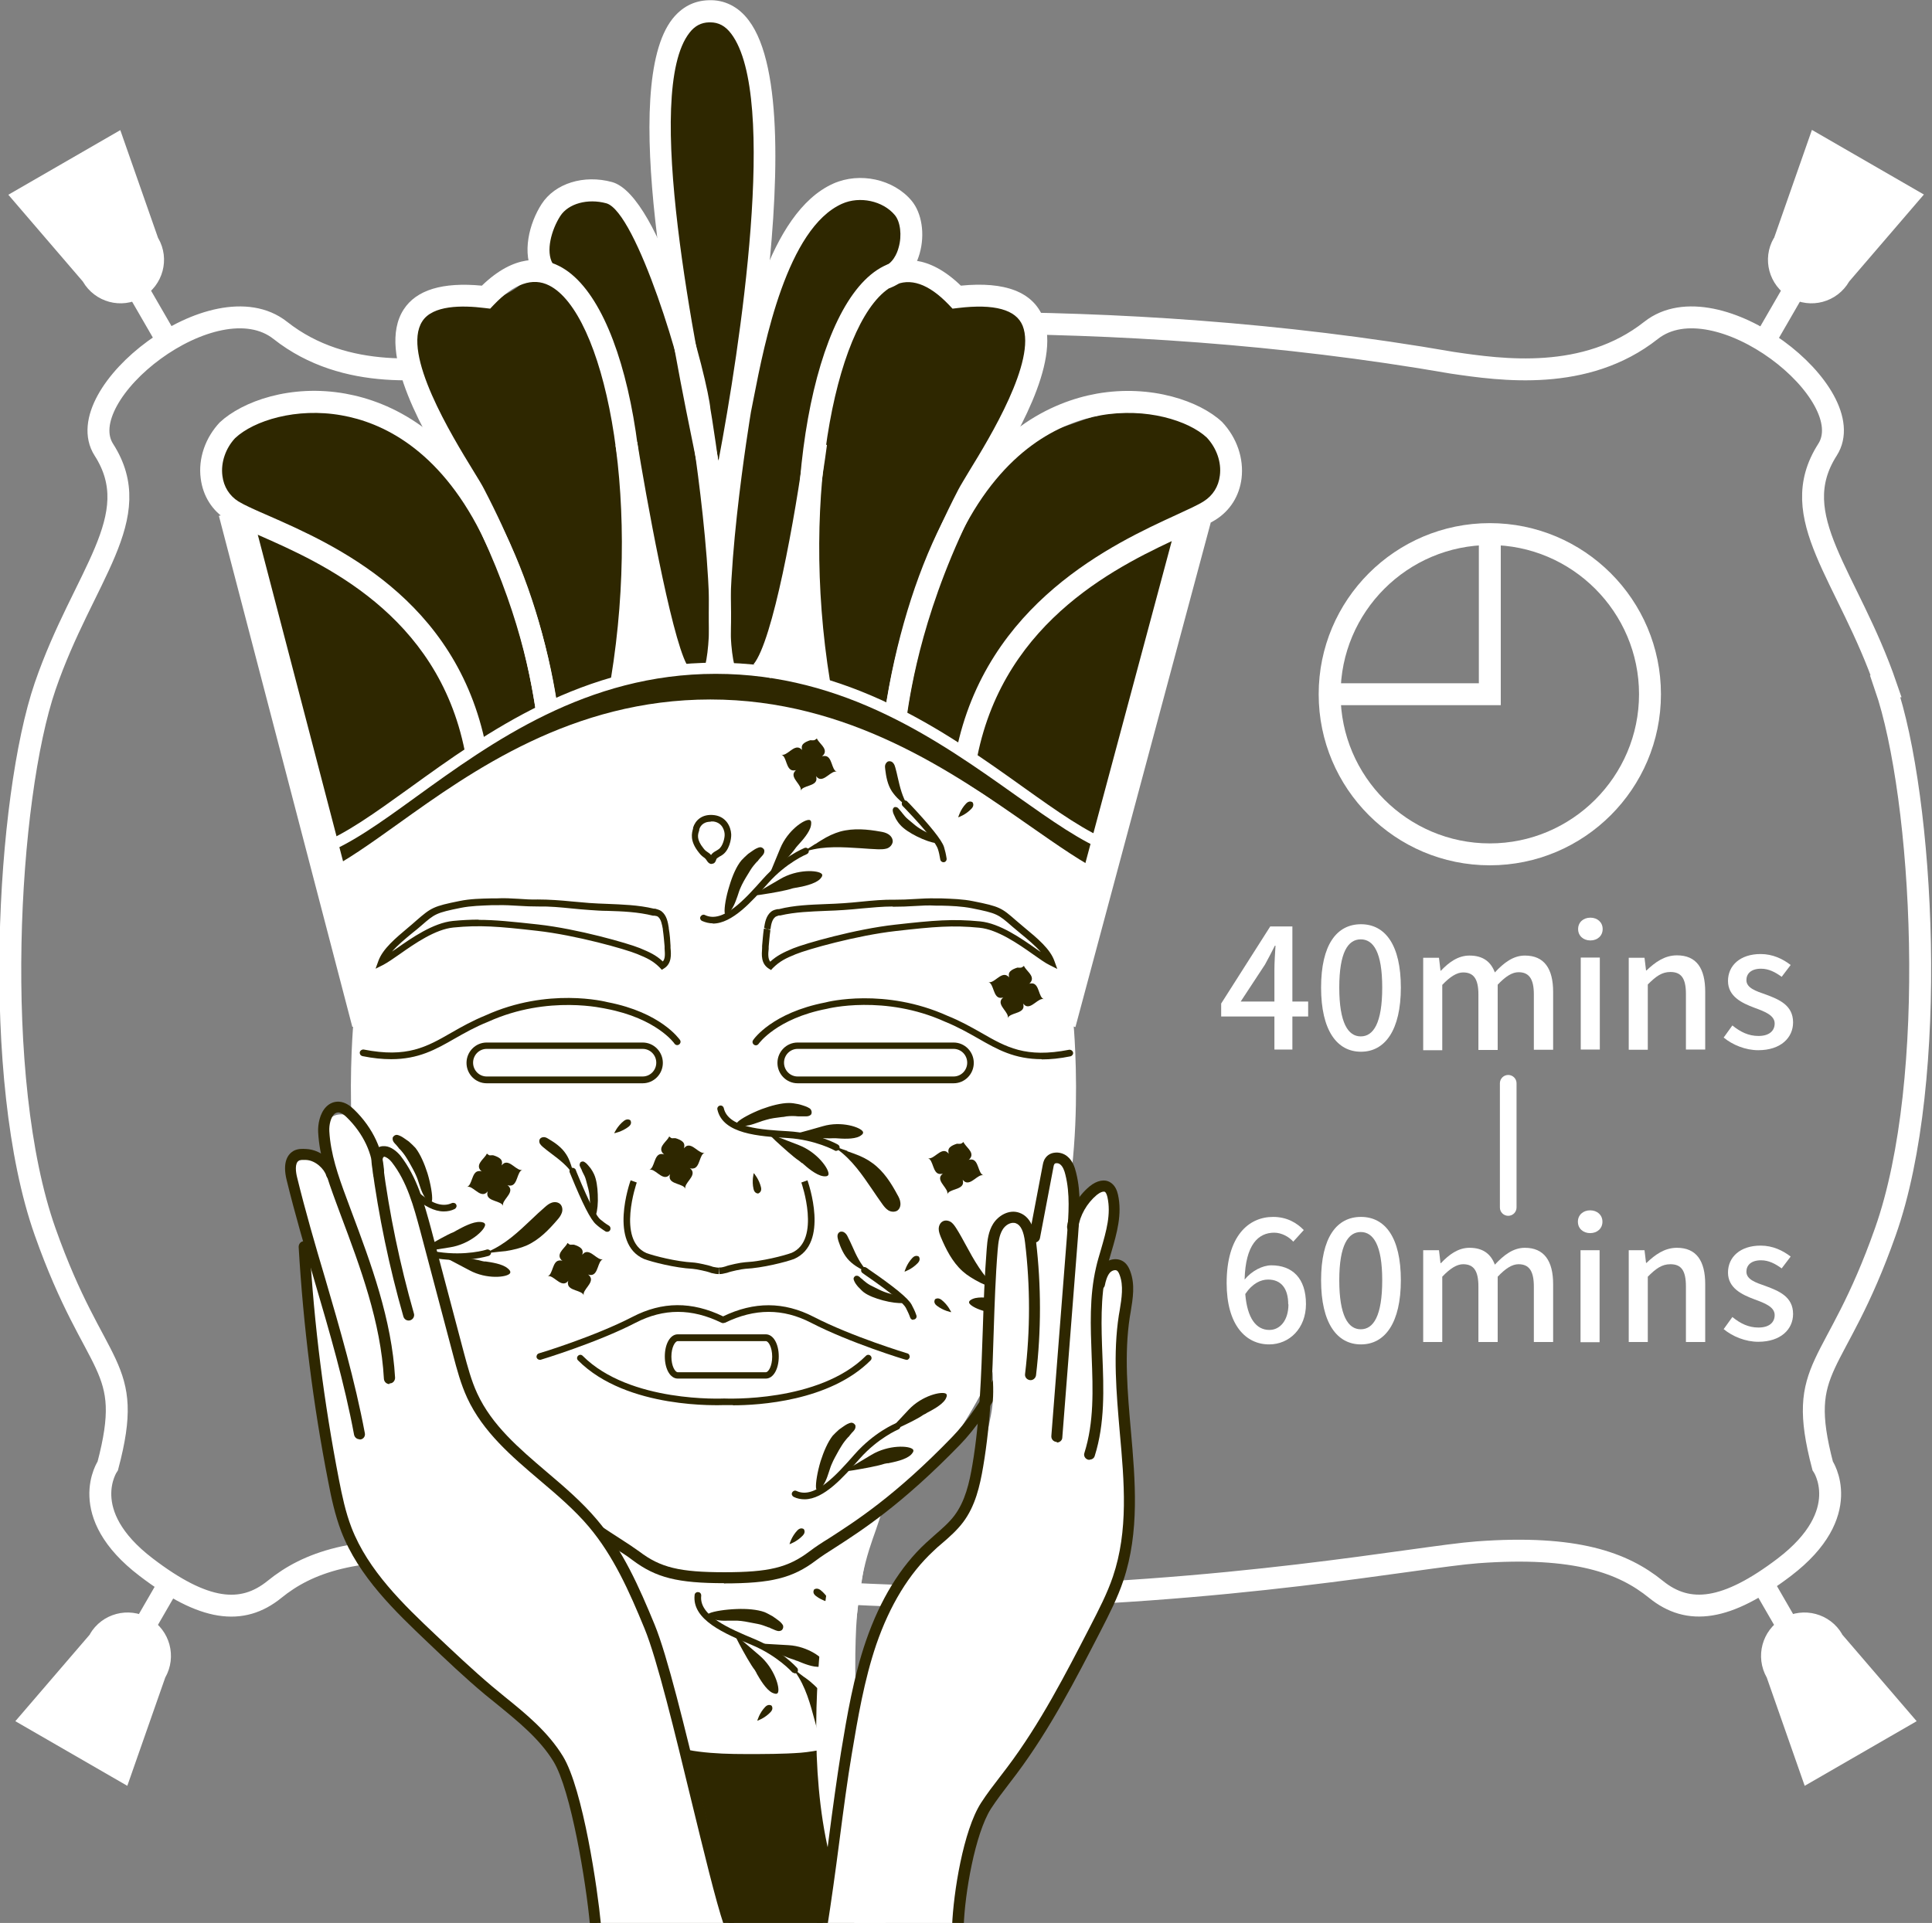 <?xml version="1.0" encoding="UTF-8"?>
<svg id="_圖層_2" data-name="圖層 2" xmlns="http://www.w3.org/2000/svg" xmlns:xlink="http://www.w3.org/1999/xlink" viewBox="0 0 88.17 87.78">
  <rect x="0" y="0" width="88.17" height="87.78" fill="#808080" stroke="none"/>
  <defs>
    <style>
      .cls-1, .cls-2 {
        fill: none;
      }

      .cls-3 {
        clip-path: url(#clippath);
      }

      .cls-4 {
        fill: #fff;
      }

      .cls-5 {
        fill: #2e2700;
      }

      .cls-2 {
        stroke: #fff;
        stroke-miterlimit: 10;
      }
    </style>
    <clipPath id="clippath">
      <rect class="cls-1" x=".2" width="87.78" height="87.78"/>
    </clipPath>
  </defs>
  <g id="_圖層_1-2" data-name="圖層 1">
    <g>
      <path class="cls-2" d="M86.08,31.33c-1.74-5.07-4.65-7.72-2.68-10.8,1.62-2.52-5.06-7.81-8.05-5.45-2.99,2.36-6.83,1.81-9.07,1.48-7.86-1.37-15.5-1.82-22.21-1.82-6.7,0-14.35,.45-22.21,1.82-2.24,.33-6.08,.88-9.07-1.48-2.99-2.36-9.66,2.93-8.05,5.45,1.98,3.09-.94,5.73-2.68,10.8-1.74,5.07-2.47,17.92,0,24.9,2.31,6.53,4.11,5.95,2.86,10.68,0,0-1.49,2.16,1.75,4.63,2.63,2.01,4.37,2.22,5.86,1.01,1.49-1.21,3.66-2.02,8.14-1.69,2.79,.21,11.24,1.9,23.38,2.06,12.14-.16,20.59-1.85,23.38-2.06,4.48-.33,6.65,.48,8.14,1.69,1.49,1.21,3.23,.99,5.86-1.01,3.24-2.47,1.75-4.63,1.75-4.63-1.24-4.73,.56-4.15,2.86-10.68,2.47-6.98,1.74-19.84,0-24.9Z"/>
      <g class="cls-3">
        <path class="cls-5" d="M49.51,42.37c-.3,1.03-.77,2.13-.94,3.18-.18,1.16,.24,2.41,.15,3.59-.04,.49-.15,1.01-.15,1.52,0,.66-.2,1.36-.31,1.9-.15,.75-.15,1.53-.3,2.29-.28,1.43-.75,2.83-1.51,4.09-1.45,2.4-2.61,5-4.46,7.14-1.01,1.17-2.16,2.32-2.75,3.75-.59,1.43-.47,3.22-.69,4.75-.25,1.75-.25,3.57-.48,5.33-.21,1.63,.03,3.09,.5,4.67,.19,.63,.41,1.24,.73,1.83,.27,.51,.93,1.61,.93,1.61l-13.25-.08s.08-1.14,.08-1.78c0-.81-.08-1.53-.08-2.34,0-.91,.15-1.71,.23-2.58,.15-1.54,.19-3.12,.19-4.66,0-1.45-.01-2.87-.25-4.25-.22-1.29-.13-2.48-.82-3.65-.62-1.04-1.82-1.75-2.66-2.63-.97-1.02-1.85-2.12-2.58-3.32-.47-.77-.79-1.53-1.41-2.17-.61-.63-1.13-1.34-1.55-2.11-.81-1.51-1.18-3.23-1.06-4.94,.2-2.9-.12-5.84-.67-8.6-.34-1.68-.53-3.39-.91-5.08-.46-2.04-1.15-3.98-1.58-5.98-.36-1.68-.88-3.2-1.56-4.78-.48-1.09-.84-2.11-1.1-3.27-.19-.86-.37-1.5-.75-2.3-.38-.8-.9-1.59-.58-2.51,.45-1.28,1.4-1.76,2.57-2.27,.39-.17,.65-.09,1.06-.06,.75,.06,1.4,.09,2.1,.25,1.36,.3,2.78,.85,4.03,1.43,.29-.83-.21-1.96-.47-2.76-.31-.98-.99-3.52,.54-3.92,.85-.22,1.67,.33,2.49,.1,.69-.19,1.58-.65,1.98-1.26,.44-.66,.6-1.46,.94-2.17,.56-1.14,1.56-1.64,2.84-1.11,.89,.38,1.96,1.52,2.4,2.41-.16-.31,0-1.09,.02-1.44,.02-.52,.06-1.03,.09-1.55,.05-.9-.13-1.68-.2-2.56-.04-.47,0-.96,0-1.44,0-.48,0-.97,.16-1.43,.13-.39,.35-.7,.46-1.1,.11-.4,.18-.7,.52-1,.77-.67,1.99-.23,2.55,.53,.38,.52,.48,1.48,.48,2.11,0,.87,.1,1.74,.17,2.6,.09,1.11,.17,2.14,.33,3.23,.08,.55,.09,1.1,.09,1.67,0,.54,.2,1.13,0,1.64,.34-.82,.78-1.43,1.36-2.09,.49-.56,.91-1.25,1.63-1.57,.63-.28,1.33-.54,2.04-.4,.7,.14,1.33,.3,1.42,1.07,.09,.77-.1,1.66,.08,2.41,.29,.1,.33,.45,.57,.6,.16,.11,.44,.11,.65,.26,.47,.37,.69,.63,1.36,.57,.99-.1,2.64-.37,2.99,.91,.29,1.08-.14,1.95-.4,2.94-.27,1.03-.33,2.03-1.01,2.87,.05-.55,1.7-.75,2.16-.83,.89-.14,1.71-.63,2.57-.73,1.46-.16,3.65-.06,4.75,1,.56,.53,1.1,1.33,.62,2.08-.17,.26-.39,.37-.52,.68-.19,.46-.22,1.01-.35,1.49-.09,.34-.29,.61-.44,.92-.16,.34-.24,.7-.37,1.06-.39,1.11-.62,2.08-.77,3.26-.1,.83-.25,1.62-.42,2.43-.28,1.35-.88,2.68-1.36,4-.73,2.01-1.41,4.02-2,6.07-.05,.16-.09,.31-.14,.47Z"/>
        <g>
          <path class="cls-4" d="M67.99,39.5c-4.31,0-7.81-3.5-7.81-7.81s3.5-7.81,7.81-7.81,7.81,3.5,7.81,7.81-3.5,7.81-7.81,7.81Zm0-14.62c-3.76,0-6.81,3.06-6.81,6.81s3.06,6.81,6.81,6.81,6.81-3.06,6.81-6.81-3.06-6.81-6.81-6.81Z"/>
          <polygon class="cls-4" points="68.49 32.19 60.68 32.19 60.68 31.19 67.49 31.19 67.49 24.74 68.49 24.74 68.49 32.19"/>
          <g>
            <path class="cls-4" d="M59.7,46.4h-.72v1.51h-.82v-1.51h-2.43v-.59l2.24-3.52h1.01v3.43h.72v.68Zm-1.54-.68v-1.47c0-.3,.03-.78,.05-1.08h-.03c-.14,.28-.29,.57-.45,.86l-1.11,1.69h1.54Z"/>
            <path class="cls-4" d="M60.29,45.08c0-1.95,.71-2.89,1.82-2.89s1.82,.95,1.82,2.89-.72,2.93-1.82,2.93-1.82-.98-1.82-2.93Zm2.79,0c0-1.61-.4-2.2-.98-2.2s-.98,.59-.98,2.2,.4,2.23,.98,2.23,.98-.61,.98-2.23Z"/>
            <path class="cls-4" d="M64.95,43.72h.72l.07,.59h.02c.36-.38,.78-.69,1.3-.69,.63,0,.98,.29,1.16,.77,.41-.44,.84-.77,1.37-.77,.88,0,1.29,.59,1.29,1.66v2.64h-.88v-2.53c0-.72-.23-1.01-.7-1.01-.29,0-.59,.19-.95,.57v2.98h-.88v-2.53c0-.72-.22-1.01-.7-1.01-.28,0-.59,.19-.95,.57v2.98h-.87v-4.2Z"/>
            <path class="cls-4" d="M72.02,42.41c0-.31,.24-.52,.56-.52s.56,.21,.56,.52-.24,.52-.56,.52-.56-.21-.56-.52Zm.12,1.3h.87v4.2h-.87v-4.2Z"/>
            <path class="cls-4" d="M74.33,43.72h.72l.07,.58h.02c.39-.37,.82-.69,1.39-.69,.89,0,1.29,.59,1.29,1.66v2.64h-.88v-2.53c0-.72-.21-1.01-.71-1.01-.39,0-.66,.2-1.03,.57v2.98h-.87v-4.2Z"/>
            <path class="cls-4" d="M59.03,56.69c-.21-.24-.55-.42-.88-.42-.72,0-1.31,.54-1.35,2.14,.33-.4,.82-.65,1.22-.65,.95,0,1.58,.58,1.58,1.77,0,1.11-.76,1.84-1.68,1.84-1.07,0-1.94-.89-1.94-2.8,0-2.16,1.01-3.02,2.12-3.02,.63,0,1.08,.27,1.4,.6l-.48,.53Zm-.24,2.85c0-.72-.32-1.13-.92-1.13-.33,0-.71,.17-1.04,.66,.09,1.11,.5,1.64,1.1,1.64,.49,0,.87-.44,.87-1.17Z"/>
            <path class="cls-4" d="M60.29,58.44c0-1.95,.71-2.89,1.82-2.89s1.82,.95,1.82,2.89-.72,2.93-1.82,2.93-1.82-.98-1.82-2.93Zm2.79,0c0-1.61-.41-2.2-.98-2.2s-.98,.59-.98,2.2,.4,2.24,.98,2.24,.98-.61,.98-2.24Z"/>
            <path class="cls-4" d="M64.95,57.07h.72l.07,.59h.02c.36-.38,.78-.7,1.3-.7,.63,0,.98,.29,1.16,.77,.41-.44,.84-.77,1.37-.77,.88,0,1.29,.6,1.29,1.66v2.64h-.88v-2.53c0-.73-.23-1.02-.7-1.02-.29,0-.59,.19-.95,.57v2.98h-.88v-2.53c0-.73-.22-1.02-.7-1.02-.28,0-.59,.19-.95,.57v2.98h-.87v-4.2Z"/>
            <path class="cls-4" d="M72.01,55.77c0-.31,.24-.52,.56-.52s.56,.21,.56,.52-.24,.52-.56,.52-.56-.21-.56-.52Zm.12,1.3h.87v4.2h-.87v-4.2Z"/>
            <path class="cls-4" d="M74.33,57.07h.72l.07,.58h.02c.39-.37,.82-.69,1.39-.69,.89,0,1.29,.6,1.29,1.66v2.64h-.88v-2.53c0-.73-.21-1.02-.71-1.02-.39,0-.66,.2-1.03,.57v2.98h-.87v-4.2Z"/>
            <path class="cls-4" d="M78.65,47.38l.41-.57c.37,.3,.74,.48,1.19,.48,.5,0,.74-.24,.74-.57,0-.38-.47-.55-.93-.72-.56-.21-1.2-.51-1.2-1.22s.56-1.23,1.49-1.23c.56,0,1.02,.23,1.37,.5l-.41,.54c-.29-.21-.59-.37-.94-.37-.46,0-.67,.23-.67,.52,0,.36,.43,.5,.89,.66,.59,.22,1.24,.48,1.24,1.27,0,.7-.56,1.27-1.59,1.27-.58,0-1.17-.24-1.58-.58Z"/>
            <path class="cls-4" d="M78.65,60.69l.41-.57c.37,.3,.74,.48,1.19,.48,.5,0,.74-.24,.74-.57,0-.38-.47-.55-.93-.72-.56-.21-1.2-.51-1.2-1.22s.56-1.23,1.49-1.23c.56,0,1.02,.23,1.37,.5l-.41,.54c-.29-.21-.59-.37-.94-.37-.46,0-.67,.23-.67,.52,0,.36,.43,.5,.89,.66,.59,.22,1.24,.48,1.24,1.27,0,.7-.56,1.27-1.59,1.27-.58,0-1.17-.24-1.58-.58Z"/>
          </g>
          <path class="cls-4" d="M68.83,55.5c-.21,0-.38-.17-.38-.38v-5.67c0-.21,.17-.38,.38-.38s.38,.17,.38,.38v5.67c0,.21-.17,.38-.38,.38Z"/>
        </g>
        <g>
          <path class="cls-4" d="M32.86,72.6c-1.61,0-3.26-.12-4.46-1.03-.2-.15-.44-.3-.73-.49-1.09-.7-2.73-1.75-5.1-4.2-1.18-1.22-2.13-3.05-3.14-4.99-.52-1-1.06-2.04-1.64-2.99-2.41-3.96-1.68-12.02-1.65-12.36,0-.4-.15-1.04-.35-1.2l.94-1.17c.86,.69,.9,2.16,.9,2.44-.01,.15-.72,7.98,1.43,11.51,.6,.99,1.15,2.05,1.69,3.07,.96,1.84,1.86,3.57,2.89,4.64,2.25,2.32,3.8,3.32,4.83,3.98,.33,.21,.6,.39,.83,.56,.68,.52,1.71,.73,3.55,.73v1.5Z"/>
          <path class="cls-4" d="M16.43,45.61l-.55-1.39c1.03-.41,2.23-1.36,3.63-2.46,3.05-2.41,7.24-5.7,13.04-5.7s9.96,3.23,13,5.59c1.38,1.07,2.57,2,3.59,2.4l-.55,1.39c-1.22-.49-2.49-1.47-3.96-2.61-3.02-2.35-6.78-5.28-12.08-5.28s-9.07,2.98-12.11,5.38c-1.49,1.17-2.77,2.18-4,2.67Z"/>
          <rect class="cls-4" x="13.01" y="22.97" width="1.5" height="24.11" transform="translate(-8.4 4.61) rotate(-14.63)"/>
          <rect class="cls-4" x="39.52" y="34.43" width="23.84" height="1.5" transform="translate(4.14 75.75) rotate(-74.99)"/>
          <path class="cls-4" d="M49.78,41.24c-1.12-.54-2.3-1.37-3.67-2.33-3.49-2.44-7.84-5.48-13.7-5.48s-10,2.99-13.36,5.38c-1.35,.97-2.52,1.8-3.64,2.35l-.65-1.35c1.01-.49,2.13-1.29,3.43-2.22,3.34-2.39,7.92-5.66,14.23-5.66s11.08,3.33,14.56,5.76c1.32,.92,2.46,1.72,3.46,2.2l-.65,1.35Z"/>
          <path class="cls-4" d="M14.74,39l-.17-.47c1.18-.44,2.54-1.42,4.11-2.55,3.53-2.55,7.93-5.73,13.98-5.73s10.48,3.14,14.02,5.67c1.57,1.12,2.92,2.08,4.09,2.51l-.17,.47c-1.23-.46-2.61-1.44-4.21-2.57-3.49-2.48-7.83-5.57-13.73-5.57s-10.22,3.12-13.69,5.63c-1.6,1.16-2.98,2.15-4.23,2.61Z"/>
          <path class="cls-4" d="M21.21,34.28c-1.25-6.27-6.54-8.59-9.38-9.84-.64-.28-1.14-.5-1.48-.71-.67-.42-1.09-1.09-1.19-1.89-.12-.91,.21-1.86,.87-2.56,1.03-.96,3.24-1.76,5.74-1.31,2.05,.37,4.94,1.69,7.06,5.9,1.28,2.54,2.14,5.32,2.62,8.48l-.99,.15c-.46-3.05-1.29-5.73-2.52-8.18-1.94-3.84-4.52-5.04-6.35-5.36-2.06-.37-4.01,.24-4.86,1.04-.43,.46-.66,1.11-.58,1.72,.06,.5,.32,.91,.73,1.17,.28,.17,.77,.39,1.35,.64,3,1.32,8.6,3.77,9.95,10.55l-.98,.2Z"/>
          <path class="cls-4" d="M24.46,32.5c-.31-2.07-.99-5.33-3.26-9.7-.09-.17-.26-.45-.47-.79-1.26-2.06-3.6-5.88-2.31-7.88,.58-.9,1.78-1.26,3.57-1.09,1.5-1.45,2.73-1.3,3.52-.9,3.18,1.59,4.75,10.47,3.36,19l-.99-.16c1.41-8.61-.36-16.72-2.82-17.95-.75-.38-1.6-.08-2.52,.88l-.17,.18-.25-.03c-1.04-.13-2.38-.13-2.85,.61-.95,1.47,1.35,5.22,2.33,6.82,.23,.37,.41,.67,.5,.85,2.34,4.5,3.04,7.87,3.36,10.01l-.99,.15Z"/>
          <g>
            <path class="cls-4" d="M44.61,34.54l-.98-.2c1.37-6.84,7.23-9.54,10.04-10.83,.54-.25,1.01-.46,1.27-.63,.41-.26,.67-.67,.73-1.17,.08-.61-.15-1.26-.6-1.74-.83-.77-2.77-1.38-4.84-1.01-1.83,.33-4.41,1.52-6.35,5.36-1.17,2.32-2.04,5.23-2.52,8.39l-.99-.15c.49-3.27,1.4-6.27,2.62-8.69,2.12-4.21,5.01-5.53,7.06-5.9,2.5-.44,4.72,.35,5.72,1.29,.68,.72,1,1.67,.89,2.58-.1,.8-.52,1.47-1.19,1.89-.32,.2-.79,.42-1.39,.69-2.87,1.32-8.21,3.78-9.48,10.12Z"/>
            <path class="cls-4" d="M41.37,32.71l-.99-.15c.2-1.31,.79-5.28,3.36-10.22,.1-.19,.28-.48,.5-.85,.92-1.5,3.07-5.02,2.43-6.62-.3-.74-1.29-1.01-2.95-.81l-.25,.03-.17-.18c-.92-.96-1.77-1.25-2.52-.87-2.5,1.25-4.31,9.41-2.9,18.06l-.99,.16c-1.4-8.56,.21-17.5,3.44-19.11,.79-.4,2.03-.55,3.52,.89,2.03-.2,3.29,.29,3.76,1.46,.83,2.07-1.34,5.61-2.5,7.51-.21,.35-.38,.62-.47,.79-2.49,4.79-3.07,8.64-3.26,9.91Z"/>
          </g>
          <path class="cls-4" d="M30.46,30.8c-.97-1.79-2.31-10.12-2.37-10.47l.99-.16c.38,2.36,1.53,8.79,2.26,10.16l-.88,.48Z"/>
          <path class="cls-4" d="M35.16,30.96l-.77-.64c.87-1.04,1.89-6.63,2.36-10.14l.99,.13c-.12,.92-1.25,9.05-2.58,10.65Z"/>
          <path class="cls-4" d="M32.94,28.34l-.68-4.76c0-.22-.23-1.32-.47-2.49-1.14-5.57-3.53-17.15-1.1-20.23,.43-.54,.98-.83,1.65-.85,.71-.03,1.36,.29,1.83,.92,3.18,4.2-.88,22.66-.93,22.83l-.29,4.57Zm-.54-27.32s-.03,0-.04,0c-.36,.01-.65,.16-.89,.47-2.14,2.71,.27,14.41,1.29,19.4,0,.05,.02,.09,.03,.14,.97-5.12,2.74-16.63,.58-19.49-.27-.36-.58-.52-.96-.52Z"/>
          <path class="cls-4" d="M33.15,30.62l-.97-.23c.69-2.9-.73-11.52-.75-11.6-.15-1.73-2.39-9.13-3.76-9.51-.85-.23-1.73,.01-2.1,.58-.41,.64-.67,1.61-.35,2.17l-.87,.5c-.55-.96-.2-2.34,.37-3.22,.61-.94,1.92-1.35,3.21-1,2.25,.62,4.39,9.14,4.49,10.35,.06,.32,1.47,8.87,.73,11.96Z"/>
          <path class="cls-4" d="M32.56,30.62c-.74-3.09,.68-11.64,.74-12l.13-.67c.53-2.67,1.62-8.24,4.6-9.57,1.21-.54,2.75-.2,3.57,.78,.47,.56,.62,1.53,.37,2.41-.22,.79-.74,1.37-1.4,1.59l-.31-.95c.48-.16,.68-.64,.75-.91,.16-.55,.08-1.19-.18-1.49-.54-.64-1.59-.87-2.4-.51-2.51,1.12-3.54,6.34-4.03,8.85l-.13,.66c-.01,.07-1.45,8.69-.75,11.58l-.97,.23Z"/>
          <path class="cls-4" d="M32.7,72.6v-1.5c1.68,0,2.35-.16,3.1-.73,.22-.17,.5-.35,.83-.56,1.03-.66,2.58-1.66,4.83-3.98,1.03-1.06,1.93-2.8,2.89-4.63,.54-1.03,1.09-2.09,1.69-3.08,2.15-3.53,1.44-11.36,1.44-11.44,0-.36,.04-1.82,.9-2.51l.94,1.17c-.2,.16-.34,.8-.34,1.27,.03,.27,.76,8.33-1.65,12.29-.57,.94-1.12,1.98-1.64,2.99-1.01,1.94-1.96,3.76-3.14,4.98-2.37,2.44-4.01,3.5-5.09,4.19-.29,.19-.54,.34-.74,.5-1.15,.87-2.26,1.03-4.01,1.03Z"/>
          <path class="cls-4" d="M29.25,24.61s-.1,6.08-.67,6.32c.97-.13,2.32-.37,2.32-.37l-1.65-5.95Z"/>
          <path class="cls-4" d="M36.48,24.61s-.79,5.67-1.66,5.8c.54,.31,2.84,.84,2.84,.84l-1.18-6.65Z"/>
        </g>
        <g>
          <path class="cls-4" d="M28.71,72.93c.8,2.1,.93,4.31,1.15,6.5,1.32,.56,2.72,.64,4.19,.64,.82,0,1.69,0,2.49-.06,.61-.05,1.95-.27,2.42-.74,.38-.38,.12-1.32,.1-1.81-.03-.87-.04-1.75-.01-2.62,.09-3.14,.76-4.45,1.05-5.38,.19-.6,.84-2.43,1.28-2.88,1.32-1.37,2.81-2.67,3.59-4.44,.52-1.16,1.27-2.12,1.77-3.26,.63-1.43,1.21-3.13,1.44-4.72,.27-1.86,.3-3.74,.3-5.62,0-1.91,.64-3.51,1.14-5.35,.14-.52,.31-1.23,.2-1.78-.19-.95-.95-1.86-1.63-2.51-6.53-6.17-13.81-6.49-15.21-6.49-.18,0-.28,0-.31,0,0,0-.1,0-.28,0-1.39,0-8.67,.31-15.21,6.49-.5,.47-1.19,1.13-1.51,1.74-.77,1.49,.71,2.96,1.05,4.33,.21,.83,.15,1.75,.15,2.62,0,1.84-.11,3.5,.11,5.32,.14,1.15,.36,2.43,.73,3.57,.37,1.13,1.06,2.17,1.47,3.3,.42,1.14,.83,2.24,1.5,3.25,.72,1.08,1.3,2.37,2.15,3.36,.63,.74,1.33,1.42,2.08,2.04,.66,.55,1.58,.95,2.14,1.58,.69,.77,1.24,1.8,1.66,2.9Z"/>
          <g>
            <path class="cls-5" d="M32.81,58.16c-.13,0-.17-.01-.35-.05-.16-.07-.69-.18-.85-.19-.79-.04-1.85-.31-2.22-.45-1.62-.71-.65-3.48-.61-3.59l.28,.1s-.92,2.62,.44,3.22c.35,.13,1.36,.39,2.12,.43,.2,.01,.75,.13,.92,.2,.15,.03,.17,.03,.28,.04l-.02,.3Z"/>
            <path class="cls-5" d="M32.83,58.16l-.02-.3c.1,0,.13,0,.3-.05,.14-.06,.7-.18,.89-.19,.77-.04,1.78-.3,2.13-.43,1.35-.59,.45-3.19,.44-3.21l.28-.1c.04,.12,1.01,2.88-.61,3.59-.38,.14-1.43,.41-2.23,.45-.16,.01-.68,.12-.82,.18-.21,.05-.25,.06-.38,.06Z"/>
            <path class="cls-5" d="M29.33,49.45h-7.12c-.51,0-.92-.42-.92-.93s.41-.93,.92-.93h7.12c.51,0,.92,.42,.92,.93s-.41,.93-.92,.93Zm-7.12-1.57c-.34,0-.62,.28-.62,.63s.28,.63,.62,.63h7.12c.34,0,.62-.28,.62-.63s-.28-.63-.62-.63h-7.12Z"/>
            <path class="cls-5" d="M43.52,49.45h-7.12c-.51,0-.92-.42-.92-.93s.41-.93,.92-.93h7.12c.51,0,.92,.42,.92,.93s-.41,.93-.92,.93Zm-7.12-1.57c-.34,0-.62,.28-.62,.63s.28,.63,.62,.63h7.12c.34,0,.62-.28,.62-.63s-.28-.63-.62-.63h-7.12Z"/>
            <path class="cls-5" d="M34.95,62.93h-4.02c-.34,0-.59-.43-.59-1.01s.25-1.01,.59-1.01h4.02c.34,0,.59,.43,.59,1.01s-.25,1.01-.59,1.01Zm-4.02-1.71c-.12,0-.29,.28-.29,.71s.17,.71,.29,.71h4.02c.12,0,.29-.28,.29-.71s-.17-.71-.29-.71h-4.02Z"/>
          </g>
          <g>
            <path class="cls-5" d="M35.19,44.28l-.1-.06c-.37-.23-.33-.64-.31-.94v-.1c.02-.21,.04-.5,.08-.79h0s.15,.02,.15,.02l-.14-.05c.04-.25,.09-.56,.33-.75,.09-.07,.2-.09,.29-.11h.06c.71-.18,1.43-.2,2.14-.23,.27-.01,.54-.02,.81-.04,.27-.02,.53-.04,.8-.07,.51-.05,1.02-.1,1.55-.09,.3,0,.58-.01,.87-.03,.33-.02,.67-.04,1.01-.03h.23c.48,.02,.98,.03,1.46,.13,1.2,.24,1.29,.3,1.95,.88,.15,.13,.27,.23,.39,.33,.58,.48,1.17,.97,1.36,1.52l.13,.36-.34-.17c-.21-.1-.47-.29-.77-.5-.68-.48-1.62-1.13-2.44-1.21-1.22-.12-2.06-.05-3.82,.15-1.78,.2-4.04,.84-4.57,1.06-.44,.18-.72,.31-1.05,.64l-.08,.09Zm5.56-2.9c-.48,0-.96,.05-1.43,.09-.27,.03-.54,.05-.81,.07-.27,.02-.54,.03-.82,.04-.69,.03-1.4,.05-2.08,.21h-.07c-.06,.03-.13,.04-.16,.07-.15,.12-.19,.35-.22,.56h-.15s.15,.03,.15,.03c-.04,.27-.06,.55-.08,.76v.1c-.03,.26-.03,.46,.07,.59,.32-.29,.62-.43,1.05-.61,.54-.22,2.84-.88,4.65-1.08,1.78-.2,2.63-.27,3.88-.15,.9,.09,1.87,.77,2.58,1.27,.07,.05,.13,.09,.19,.13-.25-.29-.6-.58-.94-.86-.12-.1-.25-.21-.37-.31-.64-.56-.69-.6-1.84-.83-.46-.09-.94-.11-1.41-.12h-.24c-.32-.02-.66,0-.99,.02-.29,.02-.59,.03-.89,.03-.03,0-.06,0-.09,0Z"/>
            <path class="cls-5" d="M47.55,48.35c-1.25,0-2.03-.44-2.9-.94-.46-.26-.93-.53-1.52-.77-2.76-1.25-5.36-.6-5.39-.59-2.3,.44-3.11,1.59-3.12,1.6-.05,.07-.14,.09-.21,.04-.07-.05-.09-.14-.04-.21,.03-.05,.87-1.25,3.3-1.72,.1-.03,2.71-.68,5.57,.61,.6,.24,1.09,.52,1.55,.78,1.13,.65,2.02,1.16,4,.77,.08-.01,.16,.04,.18,.12,.02,.08-.04,.16-.12,.18-.49,.1-.92,.14-1.31,.14Z"/>
            <path class="cls-5" d="M30.21,44.28l-.08-.09c-.32-.33-.61-.46-1.05-.64-.53-.22-2.79-.86-4.57-1.06-1.76-.2-2.6-.27-3.82-.15-.82,.08-1.76,.73-2.44,1.21-.3,.21-.56,.39-.77,.5l-.34,.17,.13-.36c.2-.55,.79-1.04,1.36-1.52,.12-.1,.25-.21,.36-.31,.69-.6,.79-.66,1.98-.9,.48-.1,.98-.11,1.46-.12h.23c.34-.02,.68,0,1.01,.02,.28,.02,.57,.04,.87,.03,.52,0,1.05,.04,1.55,.09,.27,.02,.53,.05,.8,.07,.27,.02,.54,.03,.81,.04,.7,.03,1.43,.05,2.14,.22h.06c.09,.03,.2,.05,.29,.12,.24,.19,.29,.5,.33,.75v.03c.05,.28,.07,.57,.08,.79v.1c.03,.3,.06,.72-.3,.94l-.1,.06Zm-8.37-2.29c.75,0,1.52,.08,2.71,.21,1.81,.2,4.11,.86,4.65,1.08,.43,.18,.73,.31,1.05,.61,.11-.13,.1-.32,.08-.59v-.1c-.02-.21-.04-.49-.08-.76v-.03c-.04-.21-.08-.45-.22-.56-.03-.03-.1-.04-.16-.05h-.07c-.68-.17-1.39-.2-2.08-.22-.27,0-.54-.02-.82-.04-.27-.02-.54-.04-.81-.07-.5-.05-1.01-.1-1.52-.09-.3,0-.6-.01-.89-.03-.33-.02-.66-.04-.99-.03h-.24c-.47,.02-.96,.03-1.41,.12-1.15,.23-1.2,.28-1.81,.81-.15,.13-.27,.23-.4,.33-.34,.28-.69,.57-.94,.86,.06-.04,.12-.09,.19-.13,.71-.5,1.69-1.18,2.59-1.27,.42-.04,.8-.06,1.18-.06Z"/>
            <path class="cls-5" d="M17.85,48.35c-.39,0-.82-.04-1.31-.14-.08-.02-.13-.09-.12-.18,.02-.08,.1-.13,.18-.12,1.98,.39,2.87-.12,4-.77,.47-.27,.95-.54,1.56-.79,2.85-1.29,5.46-.63,5.58-.6,2.42,.47,3.25,1.67,3.29,1.72,.05,.07,.03,.16-.04,.21-.07,.05-.16,.03-.21-.04,0-.01-.81-1.15-3.11-1.59-.04,0-2.63-.66-5.39,.59-.6,.24-1.07,.51-1.53,.77-.87,.5-1.65,.94-2.9,.94Z"/>
            <g>
              <g>
                <path class="cls-5" d="M40.52,66.79c-.08,.01-.14,.03-.16,.03-.29,.1-.92,.21-1.38,.29-.23,.04-.42,.05-.47,.07v-.03c.14-.07,.44-.24,1.26-.74,.79-.47,1.73-.42,1.89-.25,.08,.08-.05,.21-.09,.25-.24,.23-.77,.33-1.06,.39Z"/>
                <path class="cls-5" d="M42.27,64.52c-.07,.03-.12,.06-.14,.07-.25,.18-.8,.44-1.21,.63-.21,.1-.38,.16-.42,.19l-.02-.03c.12-.11,.36-.35,.99-1.03,.61-.65,1.51-.85,1.7-.73,.09,.06,0,.21-.02,.25-.16,.27-.63,.51-.88,.64Z"/>
                <path class="cls-5" d="M37.33,68.04s.06-.03,.08-.05c.23-.23,.32-.49,.42-.8,.04-.11,.07-.23,.12-.34,.09-.22,.22-.44,.34-.66,.04-.06,.07-.12,.11-.18,.09-.15,.2-.29,.32-.42h.01c.04-.05,.07-.1,.11-.14,.03-.04,.06-.07,.1-.11,.06-.07,.11-.13,.1-.24,0-.02,0-.04-.02-.06-.04-.07-.13-.11-.2-.09-.06,.01-.11,.04-.16,.06-.07,.03-.3,.2-.36,.24-.11,.1-.21,.19-.3,.29-.22,.28-.41,.72-.55,1.16-.15,.5-.23,1-.21,1.22,0,.07,.05,.1,.1,.1Z"/>
              </g>
              <path class="cls-5" d="M36.71,68.44c-.16,0-.33-.03-.49-.11-.07-.04-.11-.12-.07-.2,.04-.07,.12-.11,.2-.07,.83,.39,1.84-.75,2.65-1.67,.89-1.01,1.84-1.4,1.88-1.42,.08-.03,.17,0,.2,.08,.03,.08,0,.16-.08,.2,0,0-.93,.39-1.77,1.34-.74,.84-1.63,1.85-2.51,1.85Z"/>
            </g>
            <g>
              <g>
                <path class="cls-5" d="M38.68,52.54c-.15-.05-.33-.11-.43-.15l-.3-.12,.26,.19c.67,.48,1.14,1.17,1.59,1.83,.15,.22,.31,.46,.47,.68,.08,.11,.16,.21,.27,.28,.13,.08,.29,.08,.4,.02,.11-.07,.17-.21,.15-.37-.01-.13-.07-.25-.14-.37-.27-.5-.61-1.06-1.14-1.44-.23-.17-.5-.31-.87-.44-.06-.02-.17-.06-.28-.1Z"/>
                <path class="cls-5" d="M36.59,53.09c-.06-.05-.1-.09-.12-.1-.26-.17-.73-.6-1.07-.91-.17-.16-.3-.3-.34-.33l.02-.03c.15,.08,.47,.21,1.37,.55,.86,.33,1.4,1.11,1.36,1.34-.02,.11-.19,.09-.25,.08-.32-.05-.73-.4-.95-.6Z"/>
                <path class="cls-5" d="M38.15,51.96c-.07,0-.13,0-.16,0-.3,.02-.91-.04-1.36-.08-.23-.02-.41-.06-.46-.06v-.04c.16-.03,.48-.11,1.38-.37,.85-.25,1.73,.05,1.83,.25,.05,.1-.1,.18-.15,.21-.28,.15-.8,.11-1.08,.09Z"/>
                <path class="cls-5" d="M33.64,51.35s.06,.03,.09,.04c.33,.04,.58-.05,.89-.16,.11-.04,.22-.08,.34-.11,.22-.07,.48-.1,.73-.13,.07,0,.14-.02,.21-.03,.17-.02,.35-.02,.52,0h.02c.05,0,.11,0,.16,0,.05,0,.1,0,.15,0,.09,0,.17,0,.25-.07,.02-.02,.03-.03,.03-.05,.03-.07,0-.17-.05-.22-.04-.04-.1-.06-.15-.09-.06-.03-.34-.12-.41-.13-.15-.03-.28-.05-.41-.05-.36,0-.82,.12-1.25,.28-.49,.19-.93,.43-1.09,.58-.05,.05-.05,.1-.02,.14Z"/>
              </g>
              <path class="cls-5" d="M38.17,52.54s-.05,0-.07-.02c0,0-.88-.49-2.14-.57-1.32-.08-2.97-.18-3.22-1.3-.02-.08,.03-.16,.11-.18,.08-.02,.16,.03,.18,.11,.2,.9,1.72,.99,2.94,1.06,1.34,.08,2.24,.59,2.27,.61,.07,.04,.1,.13,.06,.2-.03,.05-.08,.08-.13,.08Z"/>
            </g>
            <path class="cls-5" d="M42.35,52.87c.25,.08,.21,.69,.53,.72,.06,0,.1,0,.15-.02h0s-.07,.06-.1,.11c-.15,.28,.38,.59,.3,.84,.08-.25,.69-.2,.72-.52,0-.06,0-.1-.02-.15h0s.06,.07,.11,.1c.29,.15,.59-.37,.84-.3-.25-.08-.21-.69-.53-.72-.06,0-.1,0-.15,.02,0,0,0,0,0,0,.04-.02,.07-.06,.1-.11,.15-.27-.25-.5-.33-.71-.05,.03-.07,.07-.13,.08-.06,.01-.11,0-.17,0-.06,.02-.12,.04-.18,.07-.1,.05-.2,.12-.21,.24,0,.06,0,.1,.02,.15h0s-.06-.07-.11-.1c-.28-.15-.59,.38-.84,.3Z"/>
            <path class="cls-5" d="M35.66,34.45c.25,.08,.2,.69,.53,.72,.06,0,.1,0,.15-.02,0,0,0,0,0,0-.04,.02-.07,.06-.1,.11-.15,.28,.38,.59,.3,.84,.08-.25,.69-.2,.72-.52,0-.06,0-.1-.02-.15h0s.06,.07,.11,.1c.28,.15,.59-.38,.84-.3-.25-.08-.2-.69-.53-.72-.06,0-.1,0-.15,.02h0s.07-.06,.1-.11c.15-.27-.25-.5-.33-.71-.05,.03-.07,.07-.13,.08-.06,.01-.11,0-.17,0-.06,.02-.12,.04-.18,.07-.1,.05-.2,.12-.21,.24,0,.06,0,.1,.02,.15,0,0,0,0,0,0-.02-.04-.06-.07-.11-.1-.29-.15-.59,.38-.84,.3Z"/>
            <path class="cls-5" d="M45.11,44.83c.25,.08,.21,.69,.53,.72,.06,0,.1,0,.15-.02h0s-.08,.06-.1,.11c-.15,.28,.38,.59,.3,.84,.08-.25,.69-.2,.72-.52,0-.06,0-.1-.02-.15h0s.06,.07,.11,.1c.28,.15,.59-.38,.84-.3-.25-.08-.2-.69-.53-.72-.06,0-.1,0-.15,.02,0,0,0,0,0,0,.04-.02,.07-.06,.1-.11,.15-.27-.25-.5-.33-.71-.05,.03-.07,.07-.13,.08-.06,.01-.11,0-.17,0-.06,.02-.12,.04-.18,.07-.1,.05-.2,.12-.21,.24,0,.06,0,.1,.02,.15,0,0,0,0,0,0-.02-.04-.06-.07-.11-.1-.29-.15-.59,.38-.84,.3Z"/>
            <g>
              <path class="cls-5" d="M27.71,56.23s-.06,0-.08-.02c-.16-.1-.31-.21-.43-.32-.25-.22-.61-.93-1.15-2.25-.03-.06-.04-.11-.05-.12-.03-.08,0-.16,.07-.2,.07-.03,.16,0,.2,.07,0,.02,.03,.06,.05,.13,.63,1.54,.93,2.02,1.07,2.14,.12,.1,.25,.2,.4,.29,.07,.04,.09,.14,.05,.21-.03,.05-.08,.07-.13,.07Z"/>
              <g>
                <path class="cls-5" d="M26.12,53.34c.02,.09,.05,.19,.07,.25l.06,.17-.1-.15c-.25-.39-.63-.68-.99-.95-.12-.09-.25-.19-.37-.29-.06-.05-.11-.1-.15-.16-.04-.08-.04-.16,0-.22,.04-.06,.13-.09,.21-.08,.07,.01,.14,.05,.2,.09,.27,.16,.58,.37,.78,.68,.09,.13,.16,.29,.23,.5,.01,.04,.03,.1,.05,.16Z"/>
                <path class="cls-5" d="M27.12,55.5s-.04-.03-.05-.05c-.12-.21-.14-.41-.15-.65,0-.09-.01-.17-.02-.26-.02-.17-.07-.35-.12-.53-.01-.05-.03-.1-.04-.15-.03-.12-.09-.24-.15-.35h0s-.04-.08-.05-.12c-.02-.03-.03-.06-.05-.1-.03-.06-.06-.11-.02-.19,0-.02,.01-.03,.02-.04,.04-.04,.11-.05,.16-.03,.04,.02,.07,.05,.1,.07,.04,.03,.18,.2,.21,.24,.06,.09,.11,.17,.15,.26,.11,.24,.16,.59,.17,.93,.02,.39-.02,.75-.08,.91-.02,.05-.05,.06-.09,.05Z"/>
              </g>
            </g>
            <g>
              <path class="cls-5" d="M41.68,60.25c-.06,0-.12-.04-.14-.1-.06-.17-.13-.31-.2-.45-.09-.17-.49-.56-1.87-1.51-.06-.04-.09-.07-.11-.08-.07-.05-.08-.14-.03-.21,.05-.07,.14-.08,.21-.03,.01,0,.05,.03,.1,.07,1.18,.81,1.8,1.32,1.96,1.61,.08,.15,.16,.31,.22,.49,.03,.08-.01,.16-.09,.19-.02,0-.03,0-.05,0Z"/>
              <g>
                <path class="cls-5" d="M39.34,57.96c.08,.04,.17,.09,.23,.12l.16,.1-.13-.13c-.33-.33-.53-.76-.71-1.17-.06-.14-.13-.28-.2-.42-.03-.07-.07-.13-.13-.18-.07-.06-.15-.07-.22-.05-.07,.03-.12,.1-.12,.19,0,.07,.02,.14,.04,.22,.1,.3,.24,.65,.5,.91,.11,.11,.25,.22,.44,.33,.03,.02,.09,.05,.15,.08Z"/>
                <path class="cls-5" d="M41.24,59.4s-.02-.04-.04-.06c-.18-.16-.37-.22-.6-.29-.08-.02-.17-.05-.25-.08-.16-.06-.33-.15-.49-.23-.05-.02-.09-.05-.14-.07-.11-.06-.22-.14-.31-.22h0s-.06-.06-.09-.08c-.03-.02-.06-.04-.08-.07-.05-.04-.1-.08-.18-.06-.02,0-.03,0-.04,.02-.05,.03-.08,.1-.06,.15,.01,.04,.03,.08,.05,.12,.02,.05,.15,.22,.19,.25,.08,.08,.14,.15,.22,.21,.21,.16,.54,.28,.87,.37,.37,.1,.74,.14,.9,.12,.05,0,.07-.04,.07-.07Z"/>
              </g>
            </g>
            <g>
              <g>
                <path class="cls-5" d="M36.69,76.55c-.13-.1-.28-.21-.35-.28l-.24-.21,.19,.26c.48,.67,.69,1.47,.9,2.25,.07,.26,.14,.53,.23,.8,.04,.13,.08,.25,.17,.35,.1,.12,.24,.17,.37,.14,.13-.03,.23-.15,.26-.3,.03-.13,.01-.26,0-.39-.09-.56-.23-1.2-.6-1.73-.16-.23-.37-.45-.67-.7-.05-.04-.14-.11-.24-.18Z"/>
                <path class="cls-5" d="M34.53,76.38c-.04-.07-.07-.12-.08-.14-.19-.24-.5-.8-.72-1.21-.11-.21-.19-.39-.22-.42l.03-.02c.12,.12,.38,.35,1.11,.97,.7,.59,.96,1.51,.85,1.71-.05,.1-.21,.02-.26,0-.29-.15-.56-.62-.71-.88Z"/>
                <path class="cls-5" d="M36.38,75.82c-.07-.03-.12-.05-.15-.06-.29-.08-.85-.33-1.26-.52-.21-.1-.37-.19-.41-.2v-.04c.17,.03,.5,.05,1.43,.1,.89,.05,1.62,.61,1.65,.83,.02,.11-.15,.14-.21,.15-.31,.05-.8-.16-1.06-.27Z"/>
                <path class="cls-5" d="M32.32,73.78s.04,.05,.07,.06c.29,.15,.57,.15,.89,.14,.12,0,.24,0,.36,0,.23,.01,.49,.06,.73,.11,.07,.01,.14,.03,.21,.04,.17,.03,.34,.1,.5,.16h.02c.05,.03,.1,.05,.15,.07,.05,.02,.09,.04,.14,.06,.09,.03,.16,.06,.26,.01,.02-.01,.04-.02,.05-.04,.05-.06,.06-.16,.02-.22-.03-.05-.07-.09-.11-.13-.05-.05-.29-.22-.35-.26-.13-.07-.25-.14-.37-.19-.33-.12-.82-.16-1.28-.14-.52,.02-1.02,.1-1.23,.19-.07,.03-.08,.08-.06,.12Z"/>
              </g>
              <path class="cls-5" d="M36.26,76.38s-.08-.02-.11-.05c0,0-.67-.75-1.84-1.24-1.22-.51-2.74-1.14-2.61-2.28,0-.08,.09-.15,.17-.13,.08,0,.14,.08,.13,.17-.1,.91,1.3,1.5,2.43,1.97,1.24,.52,1.92,1.29,1.95,1.32,.05,.06,.05,.16-.01,.21-.03,.02-.06,.04-.1,.04Z"/>
            </g>
            <g>
              <g>
                <path class="cls-5" d="M45.01,58.66c.15,.07,.32,.14,.41,.19l.29,.15-.24-.21c-.62-.54-1.02-1.27-1.4-1.97-.13-.24-.26-.48-.41-.72-.07-.11-.14-.22-.24-.3-.12-.09-.28-.11-.39-.05-.12,.06-.19,.2-.19,.35,0,.13,.05,.25,.1,.38,.22,.52,.51,1.12,.99,1.55,.21,.19,.47,.35,.82,.53,.06,.03,.16,.07,.27,.12Z"/>
                <path class="cls-5" d="M47.15,58.32c.05,.06,.09,.1,.11,.12,.13,.1,.21,.14,.14,.31-.04,.09-.14,.23-.22,.29-.11,.08-.1,.06-.24-.03-.21-.14-.4-.31-.56-.5-.15-.18-.46-.55-.39-.81,.03-.11,.2-.07,.26-.05,.32,.08,.69,.47,.89,.69Z"/>
                <path class="cls-5" d="M45.49,59.29c.07,.01,.13,.02,.16,.02,.29,0,.57,.06,.85,.12,.13,.02,.55,.07,.35,.29-.13,.14-.63,.14-.82,.18-.87,.16-1.71-.22-1.8-.42-.04-.1,.12-.17,.17-.19,.29-.12,.81-.04,1.09,.01Z"/>
              </g>
              <path class="cls-5" d="M46.99,59.67s-.03,0-.04,0c-.93-.26-1.5-.66-1.52-.68-.07-.05-.08-.14-.04-.21,.05-.07,.14-.08,.21-.04,0,0,.55,.39,1.43,.63,.08,.02,.13,.11,.1,.18-.02,.07-.08,.11-.14,.11Z"/>
            </g>
            <g>
              <g>
                <path class="cls-5" d="M37.2,38.53c-.14,.09-.29,.19-.38,.24l-.28,.16,.31-.09c.79-.23,1.62-.17,2.42-.12,.27,.02,.55,.04,.82,.05,.13,0,.26,0,.39-.04,.14-.05,.24-.17,.26-.3,.01-.13-.06-.26-.2-.35-.11-.07-.24-.1-.37-.12-.56-.1-1.21-.17-1.83,0-.27,.08-.55,.2-.88,.41-.06,.03-.15,.1-.25,.16Z"/>
                <path class="cls-5" d="M36.34,40.52c-.08,.01-.14,.03-.16,.03-.29,.1-.92,.21-1.38,.28-.23,.04-.43,.05-.47,.06v-.03c.14-.07,.44-.24,1.27-.73,.79-.47,1.74-.41,1.9-.24,.08,.08-.05,.21-.09,.25-.24,.22-.77,.33-1.06,.38Z"/>
                <path class="cls-5" d="M36.41,38.59c-.05,.06-.09,.1-.1,.12-.17,.25-.59,.7-.9,1.02-.16,.17-.3,.29-.33,.32l-.03-.02c.08-.14,.21-.45,.56-1.31,.34-.82,1.1-1.33,1.33-1.29,.11,.02,.08,.19,.07,.25-.05,.31-.41,.7-.6,.91Z"/>
                <path class="cls-5" d="M33.15,41.75s.06-.03,.08-.05c.23-.23,.32-.49,.43-.8,.04-.11,.07-.23,.12-.34,.09-.22,.22-.44,.35-.65,.04-.06,.07-.12,.11-.18,.09-.15,.2-.28,.32-.41h.01c.04-.05,.07-.1,.11-.14,.03-.04,.07-.07,.1-.11,.06-.07,.11-.13,.1-.24,0-.02,0-.04-.02-.06-.04-.07-.13-.11-.2-.09-.06,.01-.11,.04-.16,.06-.07,.03-.3,.2-.36,.24-.11,.1-.21,.19-.3,.29-.23,.27-.42,.72-.55,1.16-.16,.5-.24,1-.22,1.22,0,.07,.05,.1,.1,.1Z"/>
              </g>
              <path class="cls-5" d="M32.53,42.15c-.16,0-.33-.04-.49-.11-.08-.04-.11-.13-.07-.2,.04-.07,.13-.11,.2-.07,.83,.4,1.84-.74,2.65-1.65,.89-1,1.85-1.39,1.89-1.41,.08-.03,.16,0,.19,.08,.03,.08,0,.16-.08,.2,0,0-.93,.38-1.77,1.33-.74,.83-1.63,1.84-2.52,1.84Z"/>
            </g>
            <path class="cls-5" d="M42.66,59.32s.12-.12,.3,.01c.31,.24,.45,.57,.45,.57h0s-.35-.06-.66-.3c-.18-.14-.08-.28-.08-.28Z"/>
            <path class="cls-5" d="M41.93,57.36s.11,.13-.04,.29c-.27,.29-.61,.4-.61,.4h0s.09-.35,.36-.63c.15-.16,.29-.06,.29-.06Z"/>
            <path class="cls-5" d="M36.68,69.8s.11,.13-.04,.29c-.27,.29-.61,.4-.61,.4h0s.09-.35,.36-.63c.15-.16,.29-.06,.29-.06Z"/>
            <path class="cls-5" d="M37.14,72.57s.12-.12,.3,.01c.31,.24,.45,.57,.45,.57h0s-.35-.06-.66-.3c-.18-.14-.08-.28-.08-.28Z"/>
            <path class="cls-5" d="M35.21,77.86s.11,.13-.04,.29c-.27,.29-.61,.4-.61,.4h0s.09-.35,.36-.63c.15-.16,.29-.06,.29-.06Z"/>
            <g>
              <path class="cls-5" d="M43.06,39.36c-.07,0-.14-.05-.15-.13-.03-.18-.06-.33-.11-.48-.06-.18-.36-.66-1.52-1.87-.05-.05-.08-.08-.09-.09-.05-.06-.05-.16,.01-.21,.06-.06,.16-.05,.21,.01,0,.01,.04,.04,.08,.08,.97,1.03,1.49,1.68,1.59,1.99,.05,.16,.09,.33,.12,.53,.01,.08-.04,.16-.13,.17,0,0-.02,0-.02,0Z"/>
              <g>
                <path class="cls-5" d="M41.21,36.63c.07,.06,.15,.13,.19,.17l.13,.13-.1-.15c-.25-.39-.36-.85-.46-1.29-.03-.15-.07-.3-.11-.45-.02-.07-.04-.14-.09-.2-.05-.07-.13-.1-.21-.09-.07,.01-.13,.08-.16,.16-.02,.07-.01,.14,0,.22,.04,.32,.1,.68,.3,.99,.09,.13,.2,.27,.36,.41,.03,.03,.08,.07,.13,.11Z"/>
                <path class="cls-5" d="M42.77,38.43s-.01-.05-.02-.07c-.14-.2-.32-.29-.53-.4-.08-.04-.15-.08-.23-.13-.15-.09-.29-.21-.43-.33-.04-.03-.08-.07-.12-.1-.1-.08-.18-.18-.26-.28h0s-.05-.07-.08-.1c-.02-.03-.05-.06-.07-.08-.04-.05-.08-.1-.16-.1-.02,0-.03,0-.04,0-.05,.02-.09,.08-.09,.14,0,.04,.01,.08,.02,.12,.01,.05,.11,.24,.13,.29,.06,.09,.11,.18,.18,.25,.17,.2,.47,.39,.77,.54,.34,.17,.69,.29,.86,.3,.05,0,.08-.02,.08-.06Z"/>
              </g>
            </g>
            <path class="cls-5" d="M44.38,36.62s.11,.13-.04,.29c-.27,.29-.61,.4-.61,.4h0s.09-.35,.36-.63c.15-.16,.29-.06,.29-.06Z"/>
            <g>
              <path class="cls-5" d="M19.63,54.9s-.06-.03-.08-.05c-.23-.23-.32-.49-.42-.8-.04-.11-.07-.23-.12-.34-.09-.22-.22-.44-.34-.66-.04-.06-.07-.12-.11-.18-.09-.15-.2-.29-.32-.42h-.01c-.04-.05-.07-.1-.11-.14-.03-.04-.06-.07-.1-.11-.06-.07-.11-.13-.1-.24,0-.02,0-.04,.02-.06,.04-.07,.13-.11,.2-.09,.06,.01,.11,.04,.16,.06,.07,.03,.3,.2,.36,.24,.11,.1,.21,.19,.3,.29,.22,.28,.41,.72,.55,1.16,.15,.5,.23,1,.21,1.22,0,.07-.05,.1-.1,.1Z"/>
              <path class="cls-5" d="M20.25,55.3c-.88,0-1.77-1.01-2.51-1.85-.84-.95-1.76-1.34-1.77-1.34-.08-.03-.11-.12-.08-.2,.03-.08,.12-.11,.2-.08,.04,.02,.99,.41,1.88,1.42,.81,.92,1.81,2.06,2.65,1.67,.08-.03,.17,0,.2,.07,.04,.07,0,.16-.07,.2-.16,.08-.33,.11-.49,.11Z"/>
            </g>
            <g>
              <g>
                <path class="cls-5" d="M22.78,57.14c-.16,.02-.34,.04-.45,.05l-.32,.06,.3-.13c.76-.33,1.36-.9,1.94-1.45,.2-.19,.4-.38,.61-.56,.1-.09,.2-.17,.32-.21,.15-.05,.3-.02,.39,.07,.09,.09,.12,.25,.07,.39-.04,.12-.12,.23-.21,.33-.37,.43-.82,.91-1.41,1.17-.26,.11-.56,.19-.94,.25-.07,.01-.18,.02-.3,.03Z"/>
                <path class="cls-5" d="M20.85,56.16c-.07,.04-.12,.07-.14,.08-.29,.11-.84,.43-1.24,.66-.2,.12-.36,.23-.4,.25v.04c.17-.05,.51-.1,1.46-.25,.91-.14,1.6-.79,1.61-1.03,0-.11-.17-.13-.23-.13-.33-.02-.8,.24-1.06,.38Z"/>
                <path class="cls-5" d="M22.14,57.59c-.07-.01-.13-.02-.16-.03-.29-.09-.9-.16-1.35-.21-.23-.03-.41-.03-.46-.04v.03c.14,.06,.44,.21,1.26,.65,.78,.42,1.7,.32,1.84,.14,.07-.09-.06-.2-.1-.23-.24-.21-.76-.28-1.04-.32Z"/>
              </g>
              <path class="cls-5" d="M16.71,57.95s-.04,0-.06-.01c-.08-.03-.11-.12-.07-.2,.48-1.04,2.11-.79,3.42-.59,1.26,.19,2.2-.1,2.21-.11,.08-.02,.16,.02,.19,.1,.03,.08-.02,.16-.1,.19-.04,.01-1.03,.32-2.35,.12-1.21-.18-2.71-.41-3.1,.42-.03,.06-.08,.09-.14,.09Z"/>
            </g>
            <path class="cls-5" d="M23,53.1s-.08,.06-.11,.1h0s.03-.09,.02-.15c-.01-.12-.11-.19-.21-.24-.06-.03-.12-.05-.18-.07-.05-.01-.11,0-.17,0-.06-.01-.08-.05-.13-.08-.09,.21-.48,.44-.33,.71,.03,.05,.06,.08,.1,.11,0,0,0,0,0,0-.04-.02-.09-.03-.15-.02-.32,.03-.28,.64-.53,.72,.25-.08,.55,.45,.84,.3,.05-.03,.08-.06,.11-.1h0s-.03,.09-.02,.15c.03,.32,.64,.28,.72,.52-.08-.25,.46-.55,.3-.84-.03-.05-.06-.08-.1-.11h0s.09,.03,.15,.02c.32-.03,.28-.64,.53-.72-.25,.08-.55-.45-.84-.3Z"/>
            <path class="cls-5" d="M26.68,57.18s-.08,.06-.11,.1h0s.03-.09,.02-.15c-.01-.12-.11-.19-.21-.24-.06-.03-.12-.05-.18-.07-.05-.01-.11,0-.17,0-.06-.01-.08-.05-.13-.08-.09,.21-.48,.44-.33,.71,.03,.05,.06,.08,.1,.11,0,0,0,0,0,0-.04-.02-.09-.03-.15-.02-.32,.03-.28,.64-.53,.72,.25-.08,.55,.45,.84,.3,.05-.03,.08-.06,.11-.1,0,0,0,0,0,0-.02,.04-.03,.09-.02,.15,.03,.32,.64,.28,.72,.52-.07-.25,.46-.55,.3-.84-.03-.05-.06-.08-.1-.11h0s.09,.03,.15,.02c.32-.03,.28-.64,.53-.72-.25,.08-.55-.45-.84-.3Z"/>
            <path class="cls-5" d="M31.32,52.32s-.08,.06-.11,.1h0s.03-.09,.02-.15c-.01-.12-.11-.19-.21-.24-.06-.03-.12-.05-.18-.07-.05-.01-.11,0-.17,0-.06-.01-.08-.05-.13-.08-.09,.21-.48,.44-.33,.71,.03,.05,.06,.08,.1,.11h0s-.09-.03-.15-.02c-.32,.03-.28,.64-.53,.72,.25-.08,.55,.45,.84,.3,.05-.03,.08-.06,.11-.1h0s-.03,.09-.02,.15c.03,.32,.64,.28,.72,.52-.08-.25,.46-.55,.3-.84-.03-.05-.06-.08-.1-.11,0,0,0,0,0,0,.04,.02,.09,.03,.15,.02,.32-.03,.28-.64,.53-.72-.25,.08-.55-.45-.84-.3Z"/>
            <path class="cls-5" d="M28.78,51.15s-.12-.12-.3,.01c-.31,.24-.45,.57-.45,.57h0s.35-.06,.66-.3c.18-.14,.08-.28,.08-.28Z"/>
            <path class="cls-5" d="M34.62,54.47s.16-.06,.11-.27c-.09-.38-.33-.65-.33-.65h0s-.1,.35-.01,.73c.05,.22,.22,.2,.22,.2Z"/>
            <path class="cls-5" d="M41.38,62.07s-.03,0-.04,0c-.03,0-2.55-.77-4.33-1.69-1.28-.66-2.56-.66-3.92,0l-.1,.02-.07-.02c-1.35-.66-2.63-.66-3.91,0-1.78,.92-4.3,1.68-4.33,1.69-.07,.02-.16-.02-.19-.1-.02-.08,.02-.16,.1-.19,.02,0,2.52-.76,4.28-1.67,1.35-.7,2.7-.71,4.13-.02,1.41-.68,2.77-.68,4.13,.02,1.76,.91,4.25,1.66,4.28,1.67,.08,.02,.12,.11,.1,.19-.02,.06-.08,.11-.14,.11Z"/>
            <path class="cls-5" d="M33.45,64.14c-.23,0-.37,0-.4,0-.17,0-4.43,.21-6.67-2.04-.06-.06-.06-.15,0-.21,.06-.06,.15-.06,.21,0,2.15,2.16,6.41,1.95,6.46,1.95,.06,0,4.32,.2,6.47-1.95,.06-.06,.15-.06,.21,0,.06,.06,.06,.15,0,.21-1.87,1.87-5.13,2.05-6.28,2.05Z"/>
            <path class="cls-5" d="M32.47,39.44c-.06,0-.14-.03-.23-.18h0s-.04-.06-.09-.1c-.07-.05-.16-.11-.27-.26-.41-.52-.31-.87-.25-1.08v-.04c.1-.32,.4-.64,.97-.57,.53,.07,.75,.51,.77,.87,.01,.23-.09,.74-.41,.95-.04,.03-.08,.05-.12,.07-.11,.07-.14,.09-.15,.13-.02,.05-.05,.19-.19,.2,0,0-.01,0-.02,0Zm-.04-1.93c-.37,0-.49,.24-.52,.36v.04c-.07,.19-.13,.41,.19,.81,.08,.11,.15,.15,.21,.19,.05,.03,.1,.07,.14,.12,.06-.09,.14-.14,.23-.19,.03-.02,.07-.04,.11-.07,.2-.13,.29-.53,.28-.68,0-.12-.07-.53-.51-.59-.04,0-.08,0-.12,0Z"/>
          </g>
        </g>
        <path class="cls-5" d="M33.07,72.27c-2.15,0-3.13-.25-4.2-1.05-.23-.18-.53-.37-.88-.59-.94-.6-2.36-1.51-4.25-3.27l.34-.37c1.86,1.73,3.2,2.59,4.18,3.22,.36,.23,.66,.43,.91,.61,.97,.74,1.85,.95,3.9,.95v.5Z"/>
        <path class="cls-4" d="M39.7,88.26c-.27,0-.52-.14-.66-.39-3.46-6.35-.86-17.83-.75-18.32,.09-.4,.49-.65,.9-.56,.4,.09,.66,.5,.56,.9-.03,.11-2.58,11.42,.61,17.26,.2,.36,.06,.82-.3,1.02-.11,.06-.24,.09-.36,.09Z"/>
        <path class="cls-4" d="M14.96,66.14c-.07-.6-.08-1.2-.16-1.8-.16-1.23-.29-2.5-.52-3.72-.15-.76-.3-1.48-.3-2.25,0-.37,.17-.72,.18-1.09,0-.31-.11-.65-.2-.96-.21-.78-.37-1.58-.43-2.39-.02-.23-.17-.78,.07-.93,.35-.22,1.03-.03,1.32,.21-.07-.63-.44-2.27,.59-2.34,1.1-.07,1.24,1.55,1.72,2.22-.05-.07,.03-.4,.1-.45,.13-.1,.38,0,.5,.09,.29,.2,.51,.41,.67,.72,.2,.38,.32,.8,.45,1.2,.06,.19,.13,.39,.18,.58,.06,.24,.03,.5,.08,.75,.16,.84,.46,1.63,.7,2.44,.17,.6,.28,1.21,.39,1.82,.09,.48,.32,.92,.49,1.38,.38,1.04,.8,2.09,1.49,2.96,.65,.84,1.27,1.54,2.09,2.22,.7,.59,1.35,1.32,2.01,1.97,.42,.41,.66,.88,.98,1.36,.32,.48,.76,.88,1.05,1.37,.36,.61,.48,1.38,.75,2.03,1.33,3.1,2.28,6.19,3.07,9.48,.12,.51,.22,1,.26,1.53,.03,.36,.12,.74,.21,1.09,.21,.83,.6,2.33,.6,2.33h-6.01s-.1-.61-.18-.83c-.23-.69-.33-1.54-.38-2.27-.03-.42,.03-.84-.04-1.25-.11-.64-.35-1.27-.52-1.89-.2-.72-.6-1.31-1.06-1.88-1.02-1.27-2.37-2.32-3.62-3.38-1-.85-1.95-1.73-2.94-2.59-1.38-1.19-2.23-3.19-2.82-4.89-.24-.69-.49-1.43-.64-2.14-.05-.23-.08-.46-.11-.69Z"/>
        <g>
          <path class="cls-5" d="M27.17,88.06c-.13,0-.24-.1-.25-.23-.17-1.87-.86-6.11-1.66-7.42-.63-1.03-1.61-1.82-2.55-2.59-.19-.16-.39-.31-.58-.47-.91-.76-1.77-1.58-2.6-2.37-1.48-1.41-3.16-3-3.96-5.08-.28-.74-.45-1.52-.59-2.26-.69-3.52-1.14-7.12-1.35-10.72,0-.14,.1-.26,.24-.26,.12-.01,.26,.1,.26,.24,.2,3.57,.66,7.15,1.34,10.65,.14,.72,.3,1.48,.57,2.18,.76,1.97,2.39,3.53,3.84,4.9,.83,.78,1.68,1.59,2.58,2.35,.19,.16,.38,.31,.57,.47,.98,.79,1.99,1.62,2.66,2.72,.92,1.5,1.59,6.12,1.73,7.63,.01,.14-.09,.26-.23,.27,0,0-.01,0-.02,0Z"/>
          <path class="cls-5" d="M16.41,65.7c-.12,0-.22-.08-.25-.2-.44-2.37-1.13-4.73-1.8-7.01-.44-1.51-.9-3.07-1.28-4.63-.2-.82,.06-1.17,.31-1.32,.2-.11,.41-.1,.58-.09,.69,.03,1.26,.58,1.4,1.08,.04,.13-.04,.27-.17,.31-.13,.04-.27-.04-.31-.17-.08-.29-.48-.7-.92-.72-.15,0-.27-.01-.33,.03-.2,.12-.14,.53-.08,.77,.38,1.55,.83,3.1,1.28,4.61,.67,2.29,1.36,4.66,1.81,7.06,.03,.14-.06,.27-.2,.29-.02,0-.03,0-.05,0Z"/>
          <path class="cls-5" d="M17.77,63.18c-.13,0-.24-.1-.25-.24-.14-2.58-1.07-5.08-1.98-7.5l-.2-.54c-.41-1.11-.76-2.12-.82-3.21-.02-.35,.07-.87,.37-1.17,.16-.16,.36-.24,.58-.23,.3,.02,.54,.21,.69,.36,.86,.83,1.36,1.91,1.37,2.95,0,.14-.11,.25-.25,.25h0c-.14,0-.25-.11-.25-.25,0-.91-.45-1.86-1.21-2.6-.09-.09-.24-.21-.37-.22-.06,0-.14,.02-.2,.08-.15,.15-.24,.48-.22,.79,.06,1.02,.39,1.99,.79,3.06l.2,.54c.92,2.45,1.86,4.99,2.01,7.64,0,.14-.1,.26-.24,.26,0,0,0,0-.01,0Z"/>
          <path class="cls-5" d="M33.28,88.06c-.1,0-.2-.07-.24-.17-.38-1.12-.92-3.37-1.5-5.74-.73-3.01-1.55-6.42-2.13-7.82-.69-1.68-1.41-3.3-2.54-4.64-.65-.77-1.46-1.46-2.24-2.12-1.27-1.08-2.59-2.2-3.31-3.76-.29-.63-.47-1.3-.64-1.95l-1.5-5.67c-.3-1.11-.6-2.25-1.31-3.15-.1-.13-.25-.23-.34-.24-.08,.04-.08,.15-.06,.32,.3,2.3,.78,4.6,1.42,6.84,.04,.13-.04,.27-.17,.31-.14,.04-.27-.04-.31-.17-.65-2.27-1.13-4.59-1.44-6.91-.02-.17-.07-.51,.18-.73,.12-.11,.25-.15,.42-.14,.28,.02,.54,.24,.7,.43,.77,.98,1.1,2.23,1.4,3.33l1.5,5.67c.17,.63,.34,1.28,.61,1.86,.67,1.45,1.89,2.49,3.18,3.59,.79,.67,1.61,1.37,2.29,2.18,1.18,1.39,1.91,3.05,2.62,4.77,.59,1.43,1.38,4.72,2.15,7.89,.57,2.36,1.11,4.6,1.48,5.7,.05,.13-.03,.27-.16,.32-.03,0-.05,.01-.08,.01Z"/>
        </g>
        <path class="cls-5" d="M33.04,72.27v-.5c2.05,0,2.92-.21,3.9-.95,.25-.19,.55-.39,.91-.61,1.19-.77,3-1.92,5.6-4.61,.67-.69,1.35-1.67,2.14-3.08l.44,.25c-.82,1.45-1.52,2.46-2.22,3.18-2.65,2.73-4.48,3.91-5.69,4.69-.35,.22-.64,.41-.88,.59-1.07,.81-2.05,1.05-4.2,1.05Z"/>
        <path class="cls-4" d="M45.2,61.46c-.04-.57-.08-1.13-.08-1.74,0-.44-.02-.89,0-1.33,.03-.72,.16-1.45,.3-2.15,.07-.35,.18-.77,.62-.74,.4,.02,.51,.34,.69,.63,.47,.75,.64-1.29,.7-1.52,.13-.47,.22-1.01,.51-1.43,.15-.22,.33-.3,.6-.2,.3,.11,.32,.44,.35,.72,.06,.63,.15,1.29,.38,1.86-.05-.11,0-.42,.02-.54,.03-.18,.1-.31,.27-.39,.08-.04,.18-.03,.26-.08,.07-.04,.12-.14,.18-.2,.1-.09,.29-.28,.44-.23,.24,.08,.24,.68,.31,.87,.12,.34,.07,.73,.02,1.08-.1,.68-.33,1.32-.43,2,.19-.04,.67-.24,.85-.12,.22,.14,.1,.87,.1,1.12,0,1.17-.17,2.32-.17,3.48s.08,2.38,.26,3.56c.19,1.26,.32,2.48,.06,3.75-.25,1.22-.58,2.29-1.07,3.43-.78,1.83-1.79,3.64-2.83,5.35-1.02,1.68-2.38,2.92-2.99,4.86-.28,.9-.38,1.79-.53,2.7-.06,.35-.28,1.79-.28,1.79h-6.24s.38-1.57,.49-2.07c.56-2.49,.72-5.08,1.06-7.6,.15-1.11,.39-2.3,.71-3.38,.29-.96,.47-1.69,1.17-2.41,.77-.79,1.57-1.71,2.26-2.58,1.16-1.45,1.69-3.55,2.03-5.34,.12-.61,.12-1.11,.09-1.73-.02-.5-.06-.97-.09-1.44Z"/>
        <g>
          <path class="cls-5" d="M37.51,88.18s-.03,0-.04,0c-.14-.02-.23-.15-.21-.29,.19-1.12,.38-2.55,.56-3.94,.18-1.39,.38-2.83,.56-3.96,.28-1.69,.57-3.43,1.14-5.09,.65-1.88,1.57-3.39,2.74-4.47,.13-.12,.26-.23,.39-.35,.33-.29,.65-.56,.9-.89,.5-.66,.69-1.51,.83-2.34,.34-2.02,.4-4.11,.47-6.13,.04-1.22,.08-2.47,.18-3.71,.03-.41,.08-.8,.29-1.14,.23-.37,.72-.68,1.2-.51,.63,.22,.72,1.03,.76,1.3,.24,2.03,.24,4.09,0,6.12-.02,.14-.15,.24-.28,.22-.14-.02-.24-.14-.22-.28,.24-1.99,.24-4.01,0-6-.06-.52-.2-.8-.42-.88-.23-.08-.49,.09-.61,.3-.15,.25-.19,.57-.22,.92-.1,1.22-.14,2.47-.18,3.68-.06,2.04-.13,4.14-.48,6.2-.15,.89-.36,1.81-.92,2.55-.28,.37-.63,.68-.97,.97-.13,.11-.26,.22-.38,.34-1.11,1.03-1.99,2.47-2.61,4.27-.55,1.62-.84,3.34-1.12,5.01-.19,1.12-.38,2.55-.56,3.94-.18,1.39-.38,2.83-.56,3.96-.02,.12-.13,.21-.25,.21Z"/>
          <path class="cls-5" d="M48.23,65.82s-.01,0-.02,0c-.14-.01-.24-.13-.23-.27l.72-9.22c.07-.9,.14-1.84-.08-2.71-.04-.17-.11-.37-.24-.47-.05-.04-.12-.06-.19-.05-.02,0-.05,.01-.07,.04-.03,.04-.04,.11-.05,.17l-.61,3.21c-.03,.14-.16,.22-.29,.2-.14-.03-.22-.16-.2-.29l.61-3.21c.02-.1,.04-.24,.13-.36,.09-.13,.24-.22,.41-.24,.2-.03,.42,.03,.58,.16,.25,.2,.35,.5,.41,.75,.24,.95,.16,1.93,.09,2.87l-.72,9.22c0,.13-.12,.23-.25,.23Z"/>
          <path class="cls-5" d="M49.73,66.64s-.05,0-.08-.01c-.13-.04-.21-.18-.16-.31,.44-1.4,.39-2.86,.33-4.41-.05-1.34-.11-2.72,.2-4.05,.06-.28,.15-.56,.23-.84,.24-.83,.46-1.6,.29-2.37-.03-.13-.07-.21-.11-.24-.07-.04-.22,.01-.38,.14-.45,.38-.76,.92-.85,1.5-.02,.14-.15,.23-.29,.21-.14-.02-.23-.15-.21-.29,.11-.7,.48-1.36,1.02-1.81,.34-.28,.7-.35,.96-.18,.22,.14,.3,.38,.34,.55,.2,.89-.05,1.77-.3,2.62-.08,.27-.16,.54-.22,.81-.29,1.26-.24,2.62-.19,3.92,.06,1.52,.12,3.09-.35,4.58-.03,.11-.13,.17-.24,.17Z"/>
          <path class="cls-5" d="M43.69,88.18h0c-.14,0-.25-.12-.24-.26,.06-1.52,.51-4.36,1.32-5.62,.27-.42,.58-.82,.88-1.21l.32-.42c1.5-1.99,2.66-4.25,3.79-6.44,.38-.74,.77-1.49,1.03-2.26,.71-2.1,.52-4.3,.31-6.62-.15-1.75-.31-3.56-.04-5.31l.04-.23c.09-.55,.18-1.12,0-1.6-.04-.11-.08-.18-.13-.21-.08-.05-.24,0-.33,.11-.12,.15-.18,.37-.22,.57-.03,.13-.17,.22-.3,.19-.13-.03-.22-.17-.19-.3,.06-.24,.13-.54,.33-.78,.22-.26,.64-.42,.98-.22,.15,.09,.26,.24,.34,.46,.23,.61,.12,1.24,.02,1.86l-.04,.23c-.26,1.7-.1,3.47,.05,5.19,.2,2.27,.4,4.62-.34,6.83-.27,.81-.66,1.57-1.04,2.31-1.15,2.23-2.32,4.5-3.84,6.53l-.32,.42c-.29,.38-.59,.77-.85,1.17-.72,1.14-1.19,3.85-1.24,5.37,0,.13-.12,.24-.25,.24Z"/>
        </g>
      </g>
      <line class="cls-2" x1="80.6" y1="15.44" x2="82.24" y2="12.6"/>
      <path class="cls-4" d="M80.95,10.87c-.55,.95-.22,2.16,.73,2.71,.95,.55,2.16,.22,2.71-.73l3.41-3.97-5.11-2.95-1.73,4.94Z"/>
      <line class="cls-2" x1="80.29" y1="72.01" x2="81.93" y2="74.85"/>
      <path class="cls-4" d="M84.07,74.6c-.55-.95-1.76-1.27-2.71-.73-.95,.55-1.27,1.76-.73,2.71l1.73,4.94,5.11-2.95-3.41-3.97Z"/>
      <line class="cls-2" x1="7.57" y1="15.44" x2="5.93" y2="12.6"/>
      <path class="cls-4" d="M7.22,10.87c.55,.95,.22,2.16-.73,2.71-.95,.55-2.16,.22-2.71-.73L.38,8.89l5.11-2.95,1.73,4.94Z"/>
      <line class="cls-2" x1="7.88" y1="72.01" x2="6.24" y2="74.85"/>
      <path class="cls-4" d="M4.1,74.6c.55-.95,1.76-1.27,2.71-.73,.95,.55,1.27,1.76,.73,2.71l-1.73,4.94-5.11-2.95,3.41-3.97Z"/>
    </g>
  </g>
</svg>